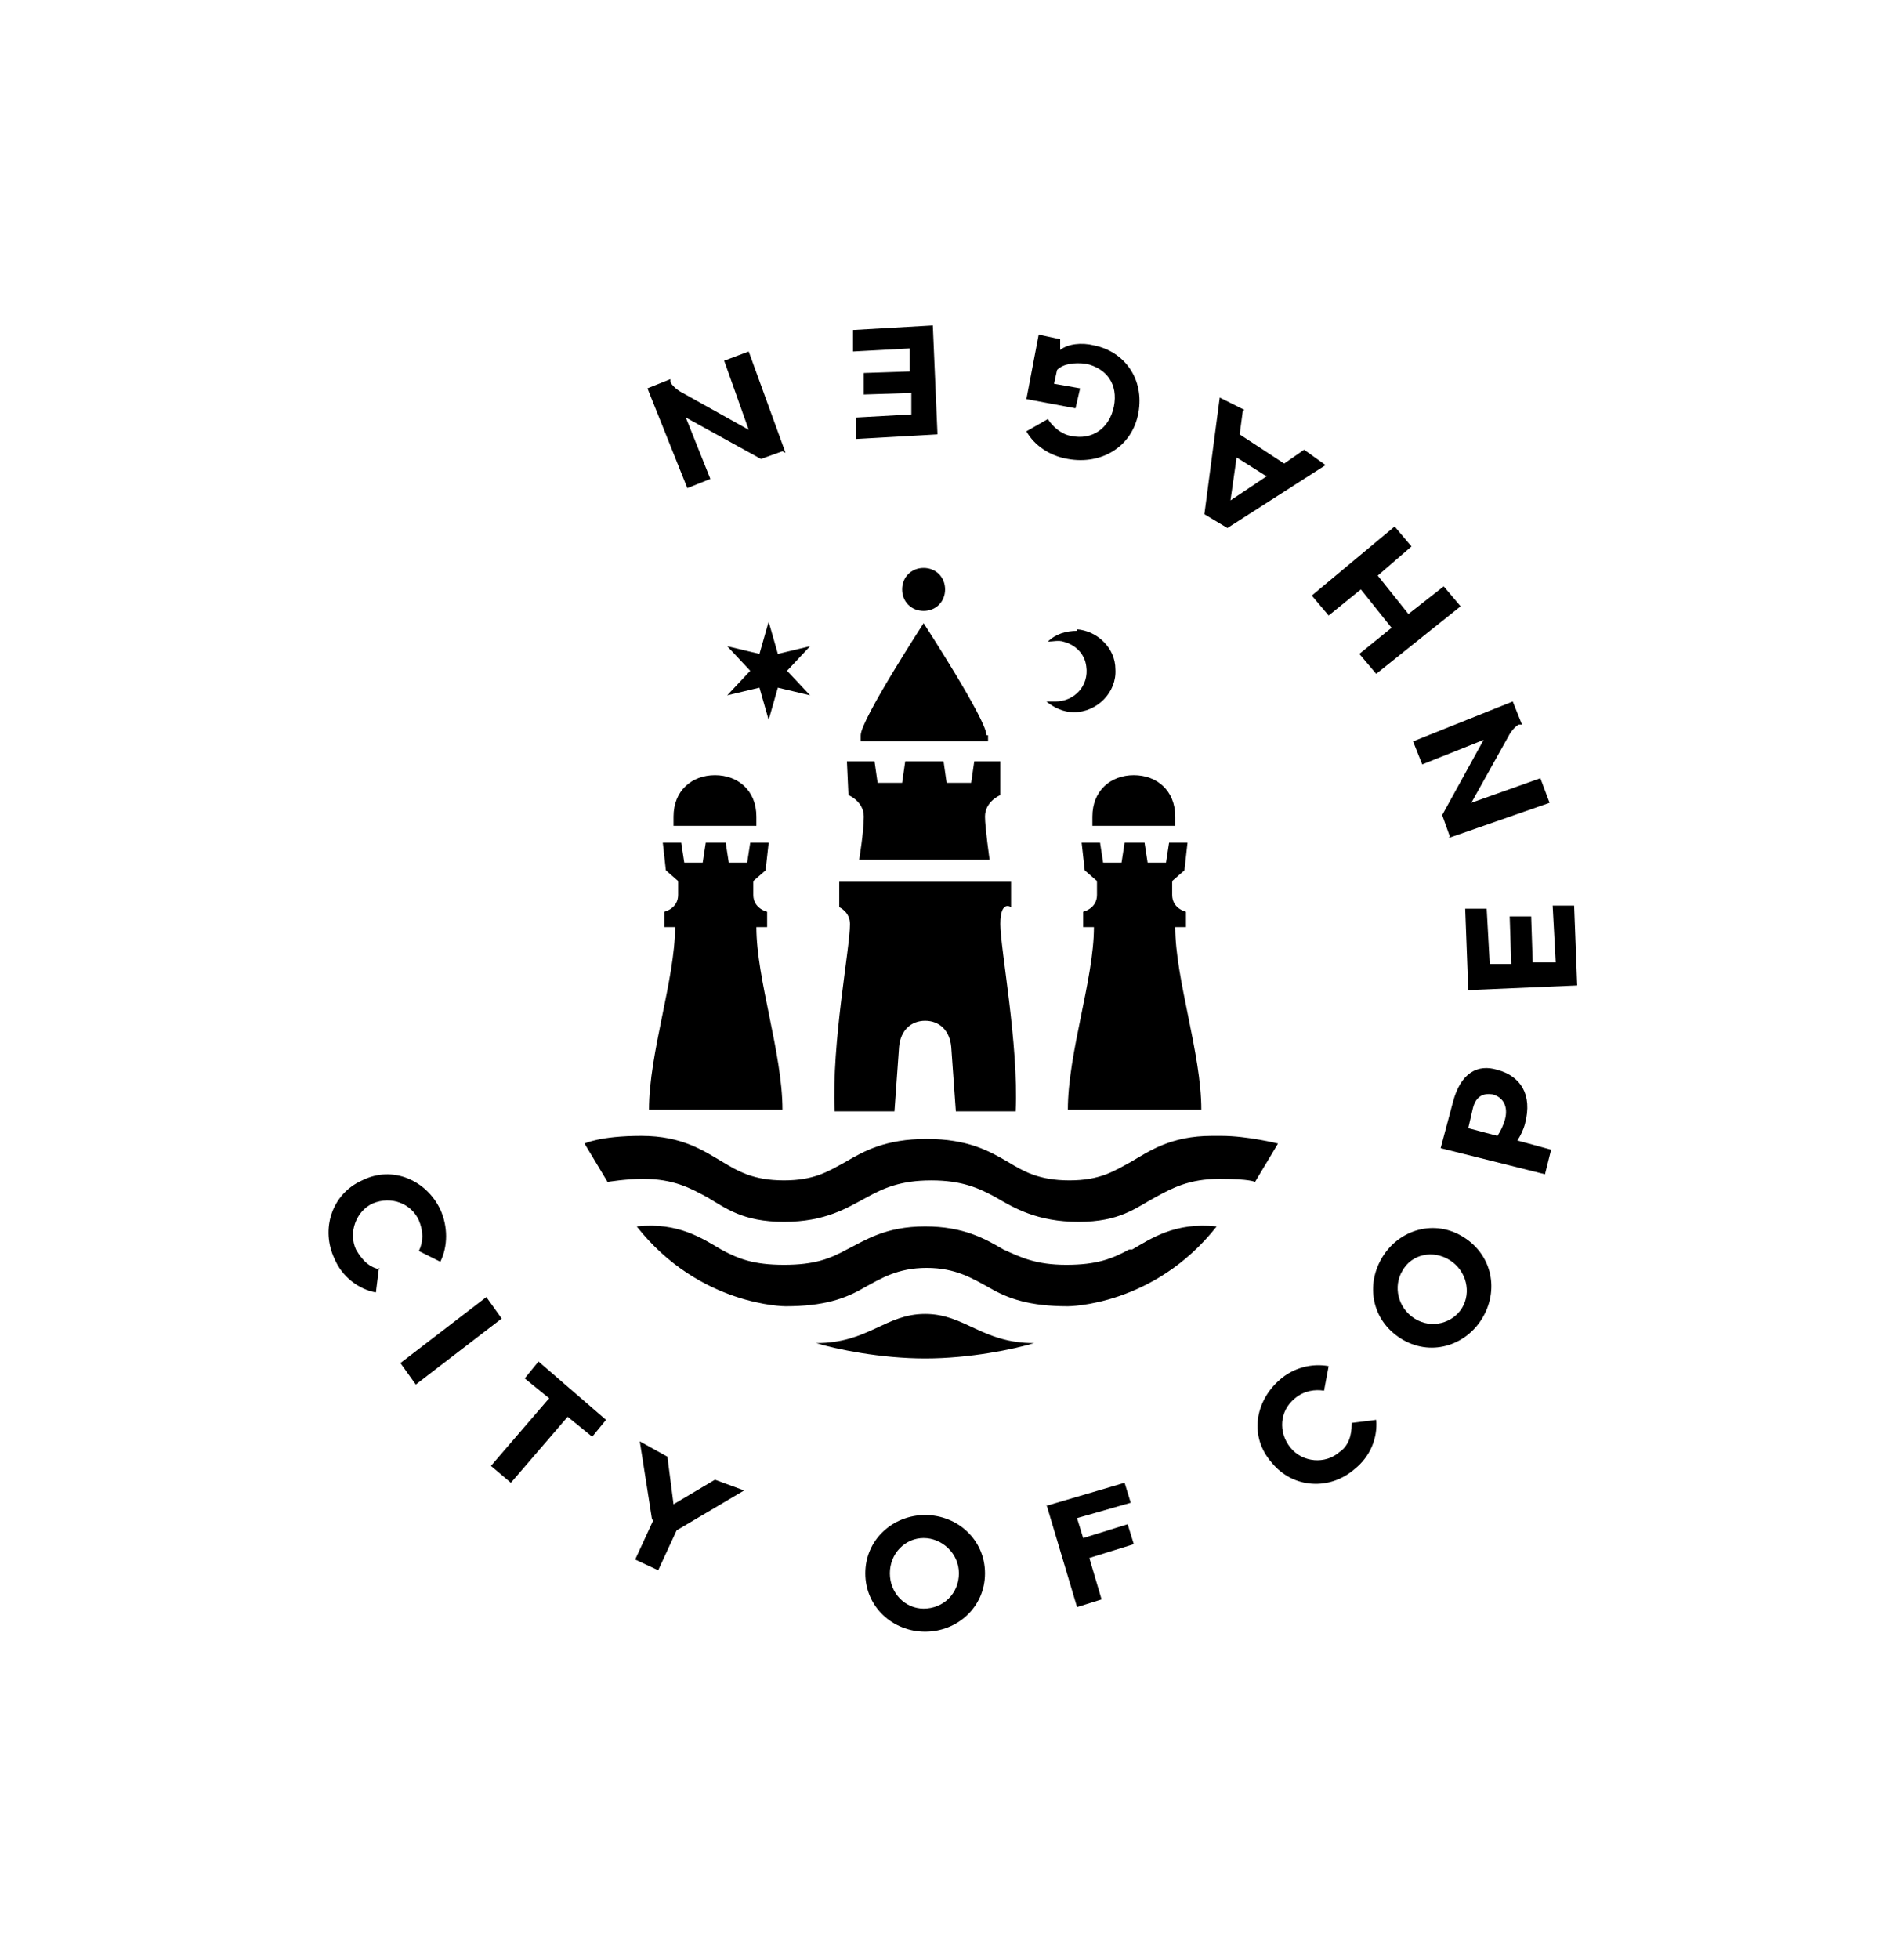<?xml version="1.0" encoding="UTF-8"?>
<svg id="KK_Mark" xmlns="http://www.w3.org/2000/svg" version="1.1" viewBox="0 0 124.1 127.6">
  <!-- Generator: Adobe Illustrator 29.1.0, SVG Export Plug-In . SVG Version: 2.1.0 Build 142)  -->
  <defs>
    <style>
      .st0 {
        fill: none;
      }
    </style>
  </defs>
  <g>
    <rect class="st0" width="124.1" height="127.6"/>
    <g>
      <rect class="st0" x="102.8" width="21.3" height="21.3"/>
      <rect class="st0" x="102.8" y="106.3" width="21.3" height="21.3"/>
      <rect class="st0" width="21.3" height="21.3"/>
      <rect class="st0" y="106.3" width="21.3" height="21.3"/>
    </g>
  </g>
  <path d="M64.4,47.9v.4h-8.3v-.4h0c0-1,4.1-7.3,4.1-7.3,0,0,4.1,6.3,4.1,7.3h0ZM70.2,41.1c-.7,0-1.4.2-1.9.7,0,0,0,0,0,0,.3,0,.7-.1,1,0,.8.2,1.4.8,1.5,1.6.2,1.3-.8,2.3-2,2.3s-.4,0-.6,0c0,0,0,0,0,0,.5.4,1.1.7,1.8.7,1.5,0,2.8-1.3,2.7-2.8,0-1.4-1.2-2.5-2.5-2.6M64.5,56s-.3-2.1-.3-2.8c0-1,1-1.4,1-1.4v-2.2c.1,0-1.7,0-1.7,0l-.2,1.4h-1.6l-.2-1.4h-2.5l-.2,1.4h-1.6l-.2-1.4h-1.8s.1,2.2.1,2.2c0,0,1,.4,1,1.4s-.3,2.8-.3,2.8h8.6ZM49.3,53.8v-.6c0-1.7-1.2-2.7-2.7-2.7s-2.7,1-2.7,2.7v.6s5.4,0,5.4,0ZM65.9,57.4h-11.2v1.7s.7.3.7,1.1c0,1.6-1.2,7.7-1,12.2h3.9l.3-4.2c.1-1.1.8-1.7,1.7-1.7s1.6.6,1.7,1.7l.3,4.2h3.9c.2-4.4-1-10.6-1-12.2s.7-1.1.7-1.1v-1.7M61.6,38.4c0-.8-.6-1.4-1.4-1.4s-1.4.6-1.4,1.4.6,1.4,1.4,1.4,1.4-.6,1.4-1.4M49.3,60.4h.7v-1s-.9-.2-.9-1.1h0v-.9s.8-.7.8-.7l.2-1.8h-1.2l-.2,1.3h-1.2l-.2-1.3h-1.3l-.2,1.3h-1.2l-.2-1.3h-1.2l.2,1.8.8.7v.9h0c0,.9-.9,1.1-.9,1.1v1h.7c0,3.4-1.7,8.2-1.7,11.9h8.7c0-3.7-1.7-8.5-1.7-11.9ZM76.6,53.8v-.6c0-1.7-1.2-2.7-2.7-2.7s-2.7,1-2.7,2.7v.6s5.4,0,5.4,0ZM76.6,60.4h.7v-1s-.9-.2-.9-1.1h0v-.9s.8-.7.8-.7l.2-1.8h-1.2l-.2,1.3h-1.2l-.2-1.3h-1.3l-.2,1.3h-1.2l-.2-1.3h-1.2l.2,1.8.8.7v.9h0c0,.9-.9,1.1-.9,1.1v1h.7c0,3.4-1.7,8.2-1.7,11.9h8.7c0-3.7-1.7-8.5-1.7-11.9ZM49.5,42.6l-2.1-.5,1.5,1.6-1.5,1.6,2.1-.5.6,2.1.6-2.1,2.1.5-1.5-1.6,1.5-1.6-2.1.5-.6-2.1-.6,2.1ZM79,74c-2.7,0-4.1,1-5.3,1.7-1.1.6-2,1.2-4,1.2s-3-.6-4-1.2c-1.2-.7-2.6-1.5-5.3-1.5-2.7,0-4.1.8-5.3,1.5-1.1.6-2,1.2-4,1.2s-3-.6-4-1.2c-1.2-.7-2.6-1.7-5.3-1.7s-3.7.5-3.7.5l1.5,2.5s1.2-.2,2.3-.2c2,0,3.1.6,4.2,1.2,1.2.7,2.3,1.6,5,1.6s4.1-.9,5.4-1.6c1.1-.6,2.2-1.1,4.2-1.1,2,0,3.1.5,4.2,1.1,1.2.7,2.7,1.6,5.4,1.6s3.7-.9,5-1.6c1.1-.6,2.2-1.2,4.2-1.2s2.3.2,2.3.2l1.5-2.5s-2-.5-3.7-.5ZM73.6,81.4c-1.1.6-2.1,1-4.1,1s-3-.5-4.1-1c-1.2-.7-2.6-1.5-5.1-1.5-2.6,0-3.9.9-5.1,1.5-1.1.6-2.1,1-4.1,1s-3-.4-4.1-1c-1.2-.7-2.8-1.8-5.5-1.5,4.1,5.2,9.7,5.2,9.7,5.2,2.5,0,3.9-.5,5.1-1.2,1.1-.6,2.2-1.3,4.1-1.3,1.9,0,3,.7,4.1,1.3,1.2.7,2.6,1.2,5.1,1.2,0,0,5.6,0,9.7-5.2-2.7-.3-4.3.8-5.5,1.5ZM60.3,85.6c-2.6,0-3.7,1.9-7.1,1.9,1.3.4,4.2,1,7.1,1,2.9,0,5.8-.6,7.1-1-3.4,0-4.5-1.9-7.1-1.9ZM31.7,84.5l1,1.4-5.6,4.3-1-1.4,5.6-4.3ZM35.8,91.1l-1.6-1.3.9-1.1,4.4,3.8-.9,1.1-1.6-1.3-3.7,4.3-1.3-1.1,3.7-4.3ZM42.5,99l-.8-5.1,1.8,1,.4,3.1,2.7-1.6,1.9.7-4.4,2.6-1.2,2.6-1.5-.7,1.2-2.6ZM68.2,98.1l5.1-1.5.4,1.3-3.5,1,.4,1.3,2.9-.9.4,1.3-2.9.9.8,2.7-1.6.5-2-6.7ZM93.9,74.8l.8-3c.5-1.9,1.6-2.5,2.9-2.1,1.5.4,2.3,1.6,1.8,3.5-.1.4-.3.8-.5,1.1l2.2.6-.4,1.6-6.8-1.7ZM97.3,71.3c-.6-.1-1.1.1-1.3.9l-.3,1.3,1.9.5c.2-.3.4-.7.5-1.1.2-.8-.1-1.4-.8-1.6ZM74.2,26.9c-.4,2.2-2.4,3.4-4.6,3-1.2-.2-2.2-.9-2.7-1.8l1.4-.8c.3.5.9,1,1.5,1.1,1.4.3,2.5-.5,2.8-1.9.3-1.5-.5-2.5-1.8-2.8-.8-.1-1.5,0-1.9.4l-.2.9,1.7.3-.3,1.3-3.2-.6.8-4.2,1.4.3v.7c.5-.4,1.4-.5,2.2-.3,2,.4,3.3,2.2,2.9,4.4ZM92,35.6l-1.1-1.3-5.4,4.5,1.1,1.3,2.1-1.7,2,2.5-2.1,1.7,1.1,1.3,5.5-4.4-1.1-1.3-2.3,1.8-2-2.5,2.2-1.9ZM60.3,106.3c2.1,0,3.9-1.6,3.9-3.8,0-2.2-1.8-3.8-3.9-3.8-2.1,0-3.9,1.6-3.9,3.8,0,2.2,1.8,3.8,3.9,3.8ZM58,102.5c0-1.3,1-2.3,2.2-2.3,1.2,0,2.3,1,2.3,2.3,0,1.3-1,2.3-2.3,2.3-1.2,0-2.2-1-2.2-2.3ZM94.5,54.5l-.5-1.4,2.7-4.9-4,1.6-.6-1.5,6.5-2.6.6,1.5h-.2c-.2.1-.5.4-.7.8l-2.4,4.3,4.5-1.6.6,1.6-6.6,2.3ZM95.7,64.5l-.2-5.3h1.4c0,0,.2,3.6.2,3.6h1.4c0,0-.1-3.1-.1-3.1h1.4c0,0,.1,3,.1,3h1.5c0,0-.2-3.7-.2-3.7h1.4c0,0,.2,5.2.2,5.2l-7,.3ZM81.1,26.7l-1.6-.8-1,7.6,1.5.9,6.4-4.1-1.4-1-1.3.9-2.9-1.9.2-1.5ZM82.6,31l-2.4,1.6.4-2.8,1.9,1.2ZM96.6,85.9c1.1-1.8.7-4.1-1.2-5.3-1.9-1.2-4.2-.5-5.3,1.3-1.1,1.8-.7,4.1,1.2,5.3,1.9,1.2,4.2.5,5.3-1.3ZM92.2,85.9c-1.1-.7-1.4-2.1-.8-3.1.6-1.1,2-1.4,3.1-.7,1.1.7,1.4,2.1.8,3.1-.6,1-2,1.4-3.1.7ZM88.1,92.8c0,.7-.2,1.4-.8,1.8-.9.8-2.4.7-3.2-.3-.8-1-.7-2.4.3-3.2.6-.5,1.3-.6,1.9-.5l.3-1.6c-1.1-.2-2.3.1-3.2.9-1.6,1.4-2,3.7-.5,5.4,1.4,1.7,3.8,1.8,5.4.4,1-.8,1.5-2,1.4-3.2l-1.6.2ZM24.8,82.7c-.7-.1-1.2-.6-1.6-1.3-.5-1.1,0-2.5,1.1-3,1.2-.5,2.5,0,3,1.1.3.7.3,1.4,0,2l1.4.7c.5-1,.5-2.3,0-3.4-.9-1.9-3.1-2.9-5.1-1.9-2,.9-2.7,3.2-1.8,5.1.5,1.2,1.6,2,2.7,2.2l.2-1.6ZM51,29.4l-1.4.5-4.9-2.7,1.6,4-1.5.6-2.6-6.5,1.5-.6v.2c.1.2.4.5.8.7l4.3,2.4-1.6-4.5,1.6-.6,2.4,6.6ZM61.1,28.3l-5.3.3v-1.4c0,0,3.6-.2,3.6-.2v-1.4c0,0-3.1.1-3.1.1v-1.4c0,0,3-.1,3-.1v-1.5c0,0-3.7.2-3.7.2v-1.4c0,0,5.2-.3,5.2-.3l.3,7Z"/>
</svg>